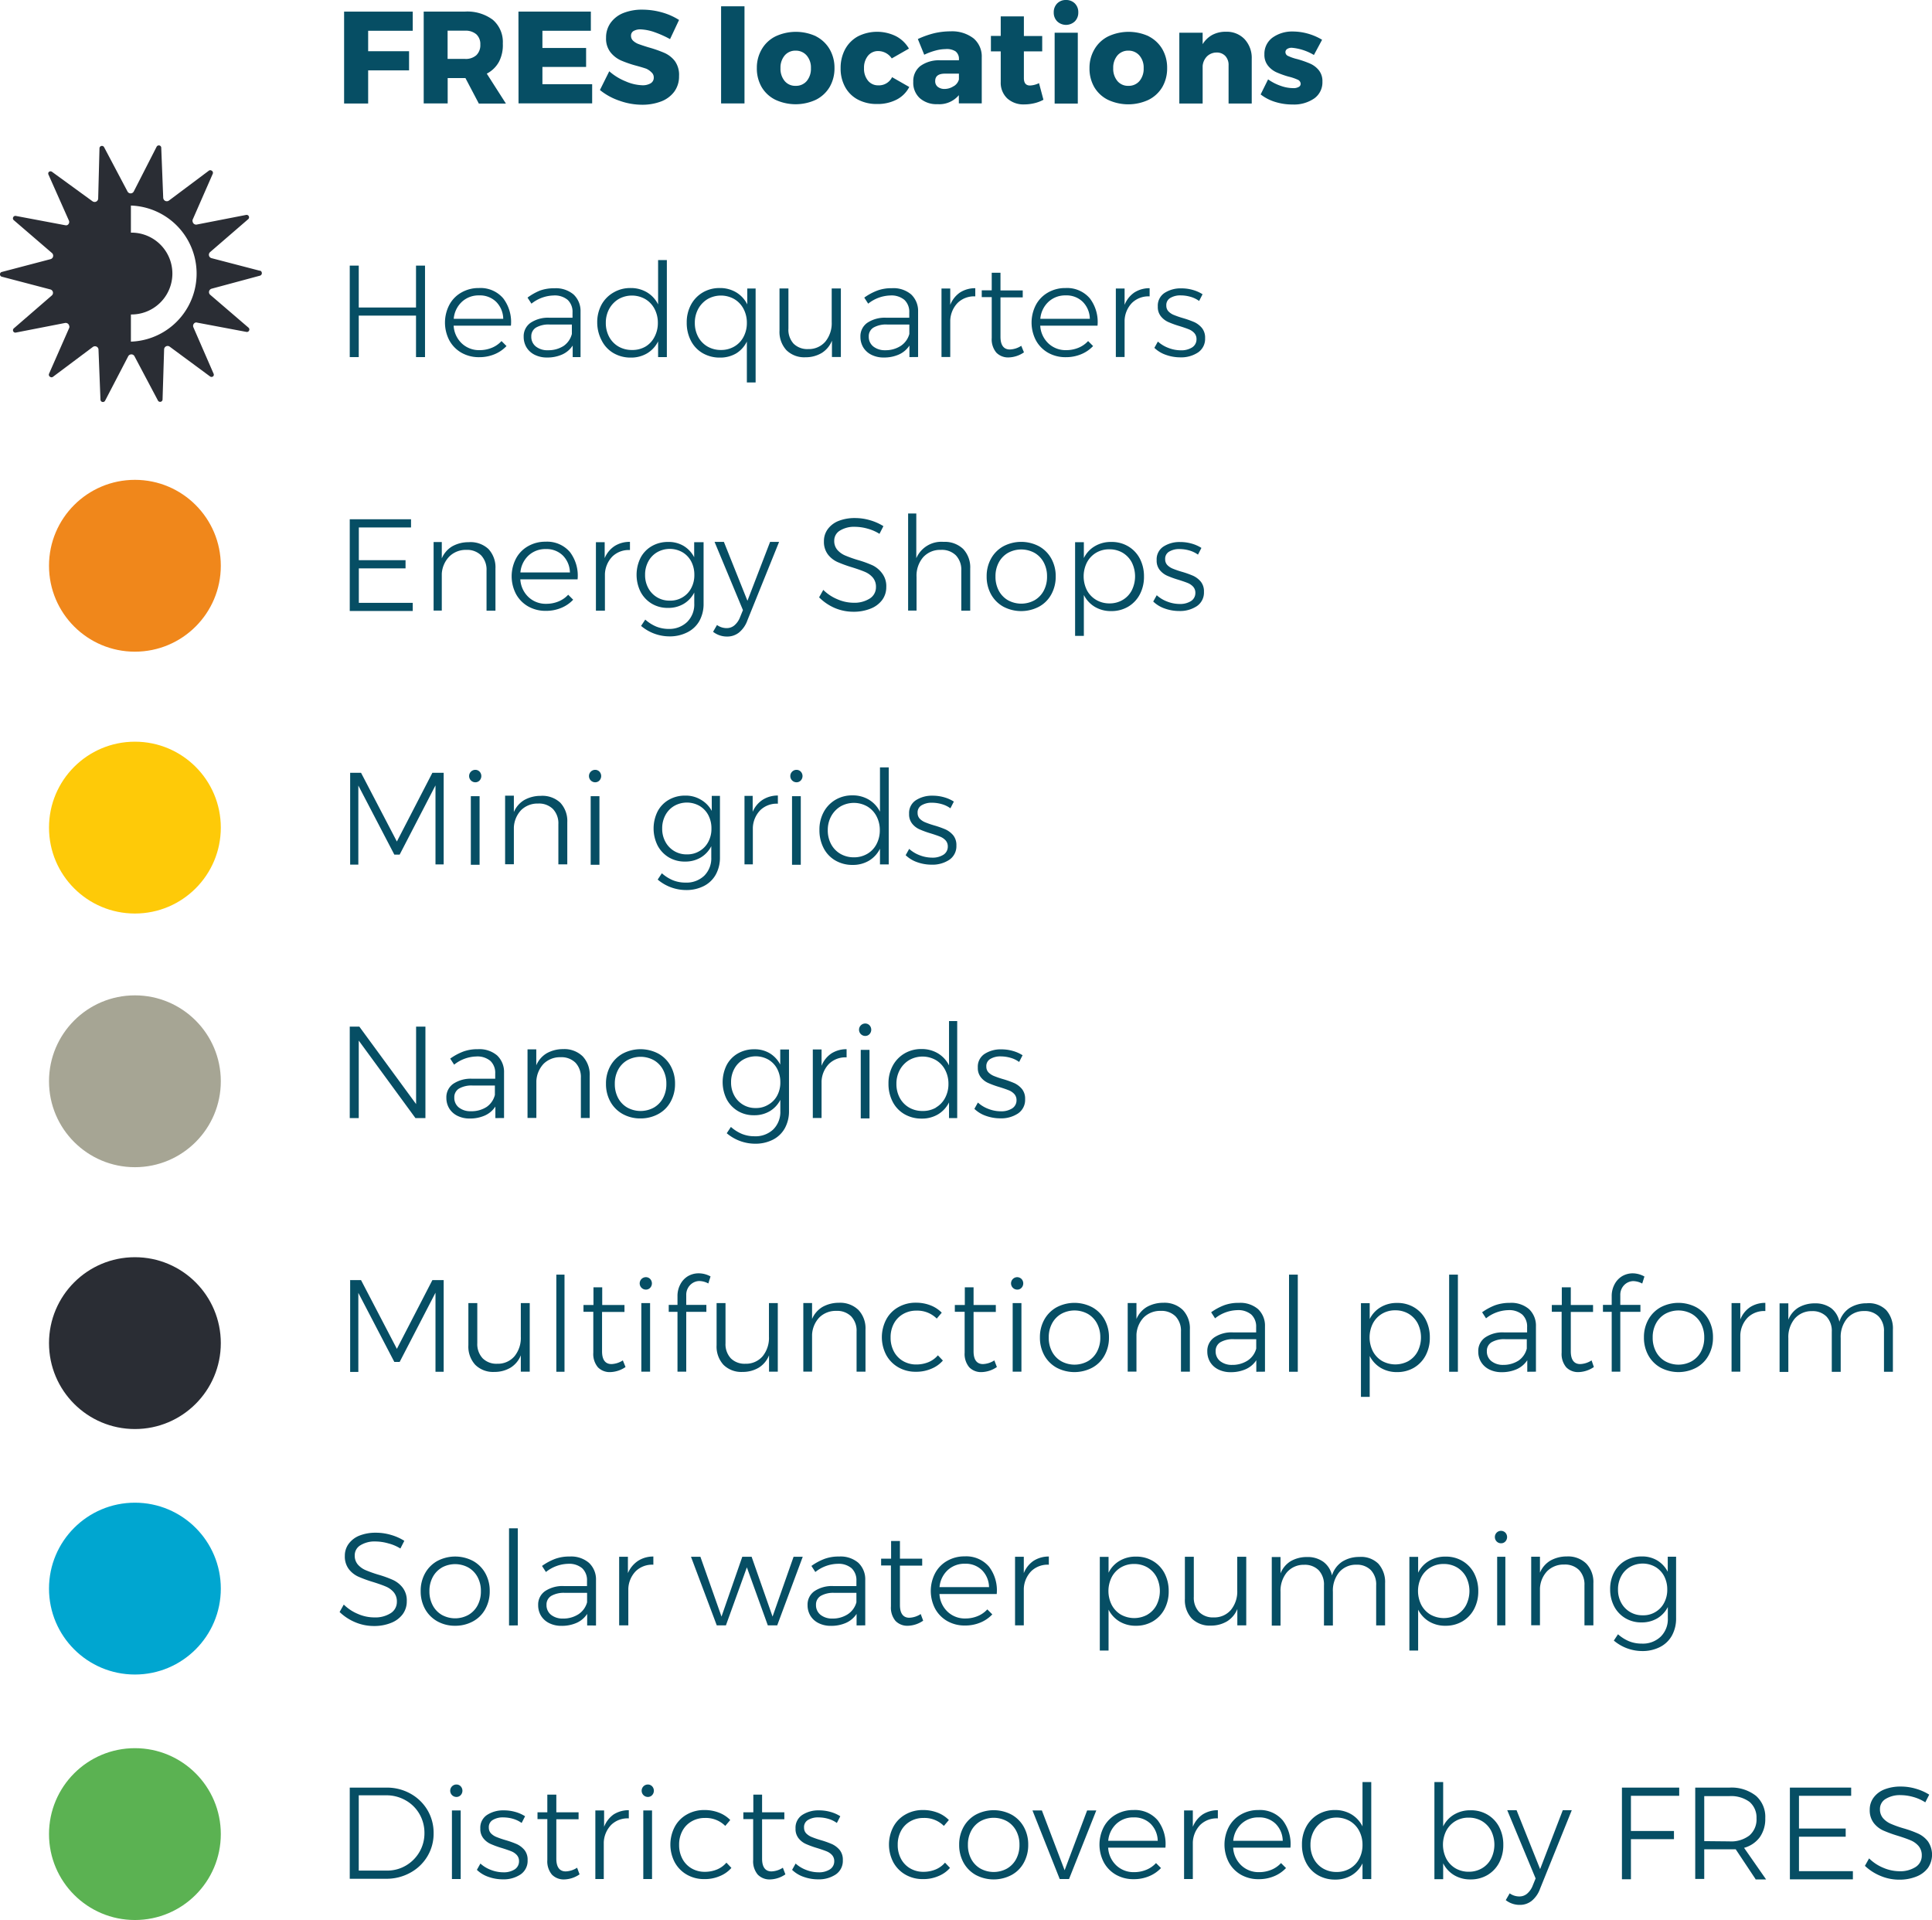 <?xml version="1.0" encoding="UTF-8" standalone="no"?>
<svg id="Laag_1" data-name="Laag 1" xmlns="http://www.w3.org/2000/svg" viewBox="0 0 236.15 234.64"><defs><style>.cls-1{fill:#2a2d34;}.cls-2{fill:#f0871b;}.cls-3{fill:#feca08;}.cls-4{fill:#a6a594;}.cls-5{fill:#00a6d0;}.cls-6{fill:#5bb252;}.cls-7{isolation:isolate;}.cls-8{fill:#064e64;}</style></defs><g id="Group_4825" data-name="Group 4825"><g id="Group_486" data-name="Group 486"><g id="Group_485" data-name="Group 485"><g id="Group_484" data-name="Group 484"><path id="Path_432" data-name="Path 432" class="cls-1" d="M31.77,33.09l-5.91-1.54a.43.43,0,0,1-.17-.75l4.63-4a.3.3,0,0,0-.26-.53l-6,1.17a.43.43,0,0,1-.51-.34.39.39,0,0,1,0-.26L26,21.25a.3.3,0,0,0-.14-.4.29.29,0,0,0-.32,0l-4.89,3.66a.44.44,0,0,1-.61-.09.5.5,0,0,1-.09-.24l-.24-6.11a.29.29,0,0,0-.3-.3.3.3,0,0,0-.27.17L16.35,23.4a.43.43,0,0,1-.34.23h0a.43.43,0,0,1-.42-.22L12.73,18a.3.3,0,0,0-.57.14L12,24.26a.43.43,0,0,1-.44.42.46.46,0,0,1-.25-.08L6.36,21a.3.3,0,0,0-.42.05.31.31,0,0,0,0,.32l2.48,5.58a.43.43,0,0,1-.22.57.54.54,0,0,1-.25,0l-6-1.13a.3.3,0,0,0-.36.22.29.29,0,0,0,.11.31l4.65,4a.44.44,0,0,1,.05.61.46.46,0,0,1-.22.14L.24,33.23a.3.3,0,0,0,0,.59l5.91,1.55a.43.43,0,0,1,.17.75l-4.62,4a.3.3,0,0,0-.05.42.29.29,0,0,0,.3.1l6-1.17a.44.44,0,0,1,.51.35.36.36,0,0,1,0,.25L6,45.66a.3.3,0,0,0,.14.4.29.29,0,0,0,.32,0l4.89-3.66a.44.44,0,0,1,.61.09.41.41,0,0,1,.08.24l.24,6.1a.3.3,0,0,0,.57.13l2.82-5.42a.43.43,0,0,1,.35-.23.42.42,0,0,1,.42.23l2.86,5.4a.3.3,0,0,0,.57-.14l.19-6.1a.43.43,0,0,1,.44-.42.4.4,0,0,1,.25.09L25.67,46a.3.3,0,0,0,.42-.05.31.31,0,0,0,0-.32L23.64,40a.43.43,0,0,1,.22-.57.37.37,0,0,1,.25,0l6,1.13a.3.3,0,0,0,.36-.22.3.3,0,0,0-.11-.31l-4.66-4a.43.43,0,0,1-.05-.61.44.44,0,0,1,.22-.14l5.9-1.59a.31.31,0,0,0,.23-.36.3.3,0,0,0-.23-.26M16,41.75V38.43a5,5,0,1,0,.14-10H16V25.12a8.32,8.32,0,0,1,0,16.63" transform="translate(0)"/></g></g></g><circle id="Ellipse_114" data-name="Ellipse 114" class="cls-2" cx="16.49" cy="69.14" r="10.5"/><circle id="Ellipse_116" data-name="Ellipse 116" class="cls-3" cx="16.49" cy="101.14" r="10.5"/><circle id="Ellipse_117" data-name="Ellipse 117" class="cls-4" cx="16.49" cy="132.14" r="10.5"/><circle id="Ellipse_118" data-name="Ellipse 118" class="cls-1" cx="16.49" cy="164.14" r="10.5"/><circle id="Ellipse_129" data-name="Ellipse 129" class="cls-5" cx="16.49" cy="194.14" r="10.5"/><circle id="Ellipse_130" data-name="Ellipse 130" class="cls-6" cx="16.49" cy="224.14" r="10.5"/><g class="cls-7"><path class="cls-8" d="M42.07,1.42h8.38l0,2.34H45v2.5h5V8.6H45v4.05H42.06V1.42Z" transform="translate(0)"/><path class="cls-8" d="M58.52,12.64l-1.63-3.1H54.72v3.1H51.79V1.42h5a5.2,5.2,0,0,1,3.45,1,3.58,3.58,0,0,1,1.22,2.9A4.42,4.42,0,0,1,61,7.53,3.55,3.55,0,0,1,59.5,9l2.34,3.66H58.52ZM54.71,7.2h2.13a1.94,1.94,0,0,0,1.38-.45,1.7,1.7,0,0,0,.49-1.3,1.61,1.61,0,0,0-.49-1.26,2,2,0,0,0-1.38-.44H54.71Z" transform="translate(0)"/><path class="cls-8" d="M63.37,1.42h8.85V3.76H66.3v2.1h5.34V8.18l-5.34,0v2.11h6.08v2.34h-9Z" transform="translate(0)"/><path class="cls-8" d="M80,3.93a5.83,5.83,0,0,0-1.7-.34,1.63,1.63,0,0,0-.86.2.64.64,0,0,0-.31.58.81.81,0,0,0,.27.62,2,2,0,0,0,.67.4c.27.1.66.23,1.18.39a15.59,15.59,0,0,1,1.93.67,3.31,3.31,0,0,1,1.3,1A2.88,2.88,0,0,1,83,9.3a3.12,3.12,0,0,1-.59,1.91A3.58,3.58,0,0,1,80.8,12.4a6.41,6.41,0,0,1-2.3.4,8.23,8.23,0,0,1-2.78-.49A7.6,7.6,0,0,1,73.33,11l1.14-2.29a6.94,6.94,0,0,0,2,1.23,5.52,5.52,0,0,0,2.06.48,1.89,1.89,0,0,0,1-.24.78.78,0,0,0,.38-.7.81.81,0,0,0-.28-.64A2.09,2.09,0,0,0,79,8.4c-.28-.1-.68-.22-1.19-.36a13.77,13.77,0,0,1-1.9-.65,3.44,3.44,0,0,1-1.29-1,2.71,2.71,0,0,1-.54-1.77,3.06,3.06,0,0,1,.55-1.82A3.52,3.52,0,0,1,76.17,1.6a6.14,6.14,0,0,1,2.36-.42,8.92,8.92,0,0,1,2.4.34A7.76,7.76,0,0,1,83,2.44l-1.1,2.34A12.72,12.72,0,0,0,80,3.93Z" transform="translate(0)"/><path class="cls-8" d="M88.14.77H91V12.64H88.14Z" transform="translate(0)"/><path class="cls-8" d="M99.74,4.44A4.08,4.08,0,0,1,101.4,6,4.51,4.51,0,0,1,102,8.3a4.53,4.53,0,0,1-.59,2.33,4.07,4.07,0,0,1-1.66,1.55,5.87,5.87,0,0,1-5,0,4,4,0,0,1-1.66-1.55,4.53,4.53,0,0,1-.58-2.33A4.45,4.45,0,0,1,93.12,6a4,4,0,0,1,1.66-1.55,5.87,5.87,0,0,1,5,0ZM95.91,6.78a2.3,2.3,0,0,0-.51,1.55,2.33,2.33,0,0,0,.51,1.57,1.67,1.67,0,0,0,1.34.59,1.71,1.71,0,0,0,1.36-.59,2.32,2.32,0,0,0,.51-1.57,2.24,2.24,0,0,0-.52-1.55,1.74,1.74,0,0,0-1.35-.59A1.7,1.7,0,0,0,95.91,6.78Z" transform="translate(0)"/><path class="cls-8" d="M107.34,6.24a1.57,1.57,0,0,0-1.25.58,2.3,2.3,0,0,0-.48,1.51,2.29,2.29,0,0,0,.48,1.52,1.57,1.57,0,0,0,1.25.58,1.79,1.79,0,0,0,1.7-1l2.1,1.2a3.58,3.58,0,0,1-1.54,1.54,5.06,5.06,0,0,1-2.4.54,4.9,4.9,0,0,1-2.34-.54,3.79,3.79,0,0,1-1.56-1.54,4.63,4.63,0,0,1-.55-2.3A4.79,4.79,0,0,1,103.31,6a3.92,3.92,0,0,1,1.58-1.57,5.21,5.21,0,0,1,4.64,0,3.93,3.93,0,0,1,1.57,1.51L109,7.14A2,2,0,0,0,107.34,6.24Z" transform="translate(0)"/><path class="cls-8" d="M119,4.69A2.89,2.89,0,0,1,120,7v5.63h-2.8v-1a3.11,3.11,0,0,1-2.61,1.1,3.07,3.07,0,0,1-2.17-.74,2.55,2.55,0,0,1-.79-2,2.33,2.33,0,0,1,.86-1.92,3.89,3.89,0,0,1,2.46-.7h2.26v-.1a1.15,1.15,0,0,0-.42-1A2,2,0,0,0,115.56,6a4.8,4.8,0,0,0-1.22.18,7.91,7.91,0,0,0-1.37.51l-.78-1.92a10.89,10.89,0,0,1,2-.71,8.85,8.85,0,0,1,2-.23A4.3,4.3,0,0,1,119,4.69Zm-2.4,5.83a1.39,1.39,0,0,0,.61-.81V9h-1.7q-1.2,0-1.2.9a.86.86,0,0,0,.31.71,1.32,1.32,0,0,0,.86.26A2,2,0,0,0,116.58,10.52Z" transform="translate(0)"/><path class="cls-8" d="M127.54,12.19a4.34,4.34,0,0,1-1.1.42,5.42,5.42,0,0,1-1.26.15,2.93,2.93,0,0,1-2.07-.74,2.63,2.63,0,0,1-.79-2V6.28h-1.2V4.39h1.2V2h2.83v2.4h2.24V6.28h-2.24V9.54c0,.61.25.91.75.91a2.77,2.77,0,0,0,1.1-.29Z" transform="translate(0)"/><path class="cls-8" d="M131.38.42a1.49,1.49,0,0,1,.42,1.1,1.5,1.5,0,0,1-.42,1.09,1.57,1.57,0,0,1-2.16,0,1.5,1.5,0,0,1-.42-1.09,1.51,1.51,0,0,1,.42-1.1A1.46,1.46,0,0,1,130.3,0,1.48,1.48,0,0,1,131.38.42ZM128.91,4h2.83v8.66h-2.83Z" transform="translate(0)"/><path class="cls-8" d="M140.41,4.44A4.08,4.08,0,0,1,142.07,6a4.51,4.51,0,0,1,.59,2.31,4.53,4.53,0,0,1-.59,2.33,4.07,4.07,0,0,1-1.66,1.55,5.87,5.87,0,0,1-5,0,4,4,0,0,1-1.66-1.55,4.53,4.53,0,0,1-.58-2.33A4.45,4.45,0,0,1,133.79,6a4,4,0,0,1,1.66-1.55,5.87,5.87,0,0,1,5,0Zm-3.83,2.34a2.3,2.3,0,0,0-.51,1.55,2.33,2.33,0,0,0,.51,1.57,1.67,1.67,0,0,0,1.34.59,1.71,1.71,0,0,0,1.36-.59,2.32,2.32,0,0,0,.51-1.57,2.24,2.24,0,0,0-.52-1.55,1.74,1.74,0,0,0-1.35-.59A1.71,1.71,0,0,0,136.58,6.78Z" transform="translate(0)"/><path class="cls-8" d="M152.11,4.77A3.36,3.36,0,0,1,153,7.19v5.46h-2.83V8a1.6,1.6,0,0,0-.4-1.16,1.41,1.41,0,0,0-1.07-.42,1.67,1.67,0,0,0-1.16.46A1.91,1.91,0,0,0,147,8.07v4.58h-2.85V4H147V5.4a3.17,3.17,0,0,1,1.19-1.14,3.46,3.46,0,0,1,1.67-.38A3,3,0,0,1,152.11,4.77Z" transform="translate(0)"/><path class="cls-8" d="M157.93,5.84a1,1,0,0,0-.59.14.46.46,0,0,0-.22.41.52.52,0,0,0,.35.46,5.64,5.64,0,0,0,1.12.38,12.68,12.68,0,0,1,1.54.54,2.84,2.84,0,0,1,1.06.8,2.1,2.1,0,0,1,.45,1.4,2.41,2.41,0,0,1-1,2.06,4.35,4.35,0,0,1-2.65.74,7,7,0,0,1-2.11-.31,5.52,5.52,0,0,1-1.79-.92L155,9.7a6.08,6.08,0,0,0,1.54.79,4.6,4.6,0,0,0,1.53.28,1.25,1.25,0,0,0,.66-.14.42.42,0,0,0,.25-.39.56.56,0,0,0-.36-.5,6,6,0,0,0-1.13-.38,11.28,11.28,0,0,1-1.5-.54,2.82,2.82,0,0,1-1-.79,2.09,2.09,0,0,1-.44-1.38,2.45,2.45,0,0,1,1-2.06A4.11,4.11,0,0,1,158,3.85a6.9,6.9,0,0,1,1.86.26,7,7,0,0,1,1.74.75l-1,1.86A6.31,6.31,0,0,0,157.93,5.84Z" transform="translate(0)"/></g><g class="cls-7"><path class="cls-8" d="M42.75,32.46h1.1v5.12h7V32.46h1.1V43.64h-1.1V38.57h-7v5.07h-1.1Z" transform="translate(0)"/><path class="cls-8" d="M61.51,36.46a4.77,4.77,0,0,1,.94,3.34h-7a3.22,3.22,0,0,0,1,2.17,3.06,3.06,0,0,0,2.18.82,3.88,3.88,0,0,0,1.49-.29,3.26,3.26,0,0,0,1.18-.82l.61.61a4.18,4.18,0,0,1-1.46,1,4.81,4.81,0,0,1-1.88.36,4.28,4.28,0,0,1-2.16-.54,3.88,3.88,0,0,1-1.48-1.5,4.69,4.69,0,0,1,0-4.37,3.75,3.75,0,0,1,1.48-1.5,4.22,4.22,0,0,1,2.13-.54A3.64,3.64,0,0,1,61.51,36.46Zm0,2.51a3,3,0,0,0-.87-2.09,2.83,2.83,0,0,0-2.07-.78,3,3,0,0,0-2.11.78,3.19,3.19,0,0,0-1,2.08h6Z" transform="translate(0)"/><path class="cls-8" d="M70,43.64l0-1.41a3,3,0,0,1-1.3,1.1,4.44,4.44,0,0,1-1.84.36,3.28,3.28,0,0,1-1.5-.33,2.43,2.43,0,0,1-1-.9,2.48,2.48,0,0,1-.35-1.3,2,2,0,0,1,.84-1.71,3.84,3.84,0,0,1,2.31-.62h2.82v-.64a2,2,0,0,0-.59-1.54,2.47,2.47,0,0,0-1.73-.54,4.52,4.52,0,0,0-2.7,1l-.48-.74A7,7,0,0,1,66,35.51a5,5,0,0,1,1.76-.28,3.34,3.34,0,0,1,2.35.76,2.77,2.77,0,0,1,.85,2.1l0,5.55ZM68.9,42.27a2.53,2.53,0,0,0,1-1.46V39.66h-2.7a3.08,3.08,0,0,0-1.68.37,1.23,1.23,0,0,0-.58,1.1,1.5,1.5,0,0,0,.55,1.21A2.26,2.26,0,0,0,67,42.8,3.4,3.4,0,0,0,68.9,42.27Z" transform="translate(0)"/><path class="cls-8" d="M81.51,31.77V43.64H80.44V41.72a3.51,3.51,0,0,1-1.34,1.46,3.82,3.82,0,0,1-2,.52A4.12,4.12,0,0,1,75,43.16a3.7,3.7,0,0,1-1.44-1.52A4.71,4.71,0,0,1,73,39.43a4.49,4.49,0,0,1,.52-2.19A3.85,3.85,0,0,1,75,35.74a4,4,0,0,1,2.09-.54,3.83,3.83,0,0,1,2,.53,3.56,3.56,0,0,1,1.35,1.47V31.78h1.07Zm-2.6,10.58A2.92,2.92,0,0,0,80,41.17a3.57,3.57,0,0,0,.41-1.71A3.61,3.61,0,0,0,80,37.74a3,3,0,0,0-1.13-1.19,3.3,3.3,0,0,0-3.26,0,3.18,3.18,0,0,0-1.14,1.19,3.51,3.51,0,0,0-.42,1.72,3.54,3.54,0,0,0,.41,1.71,3,3,0,0,0,1.14,1.18,3.23,3.23,0,0,0,1.64.42A3.17,3.17,0,0,0,78.91,42.35Z" transform="translate(0)"/><path class="cls-8" d="M92.36,35.25V46.74H91.29v-5A3.51,3.51,0,0,1,90,43.18a3.82,3.82,0,0,1-2,.52,4.12,4.12,0,0,1-2.11-.54,3.7,3.7,0,0,1-1.44-1.52,4.71,4.71,0,0,1-.51-2.21,4.49,4.49,0,0,1,.52-2.19,3.85,3.85,0,0,1,1.44-1.5,4,4,0,0,1,2.09-.54,3.83,3.83,0,0,1,2,.53,3.56,3.56,0,0,1,1.35,1.47V35.26h1.07Zm-2.61,7.1a2.92,2.92,0,0,0,1.13-1.18,3.57,3.57,0,0,0,.41-1.71,3.61,3.61,0,0,0-.41-1.72,3,3,0,0,0-1.13-1.19,3.3,3.3,0,0,0-3.26,0,3.18,3.18,0,0,0-1.14,1.19,3.51,3.51,0,0,0-.42,1.72,3.54,3.54,0,0,0,.41,1.71,3,3,0,0,0,1.14,1.18,3.23,3.23,0,0,0,1.64.42A3.17,3.17,0,0,0,89.75,42.35Z" transform="translate(0)"/><path class="cls-8" d="M102.78,35.25v8.38h-1.09v-2a3.14,3.14,0,0,1-1.24,1.5,3.8,3.8,0,0,1-2,.53,3.09,3.09,0,0,1-2.33-.87,3.3,3.3,0,0,1-.84-2.39V35.25h1.09v4.9A2.54,2.54,0,0,0,97,42a2.38,2.38,0,0,0,1.78.66,2.66,2.66,0,0,0,2.11-.92,3.55,3.55,0,0,0,.77-2.38V35.25Z" transform="translate(0)"/><path class="cls-8" d="M111.16,43.64l0-1.41a3,3,0,0,1-1.3,1.1,4.44,4.44,0,0,1-1.84.36,3.28,3.28,0,0,1-1.5-.33,2.43,2.43,0,0,1-1-.9,2.48,2.48,0,0,1-.35-1.3,2,2,0,0,1,.84-1.71,3.84,3.84,0,0,1,2.31-.62h2.82v-.64a2,2,0,0,0-.59-1.54,2.47,2.47,0,0,0-1.73-.54,4.52,4.52,0,0,0-2.7,1l-.48-.74a7,7,0,0,1,1.62-.87,5,5,0,0,1,1.76-.28,3.34,3.34,0,0,1,2.35.76,2.77,2.77,0,0,1,.85,2.1l0,5.55Zm-1.06-1.37a2.53,2.53,0,0,0,1.05-1.46V39.66h-2.7a3.08,3.08,0,0,0-1.68.37,1.23,1.23,0,0,0-.58,1.1,1.5,1.5,0,0,0,.55,1.21,2.26,2.26,0,0,0,1.46.46A3.4,3.4,0,0,0,110.1,42.27Z" transform="translate(0)"/><path class="cls-8" d="M117.35,35.74a3.41,3.41,0,0,1,1.86-.52v1a2.87,2.87,0,0,0-2.14.78,3.26,3.26,0,0,0-.92,2.15v4.48h-1.07V35.26h1.07v2A3.26,3.26,0,0,1,117.35,35.74Z" transform="translate(0)"/><path class="cls-8" d="M125.16,43.06a3.47,3.47,0,0,1-1.86.62,2,2,0,0,1-1.52-.59,2.52,2.52,0,0,1-.56-1.78v-5H120l0-.83h1.22V33.33h1.07v2.16l2.72,0v.85h-2.72v4.82c0,1,.38,1.55,1.15,1.55a2.73,2.73,0,0,0,1.39-.45Z" transform="translate(0)"/><path class="cls-8" d="M133.21,36.46a4.77,4.77,0,0,1,.94,3.34h-7a3.22,3.22,0,0,0,1,2.17,3.06,3.06,0,0,0,2.18.82,3.88,3.88,0,0,0,1.49-.29,3.26,3.26,0,0,0,1.18-.82l.61.61a4.18,4.18,0,0,1-1.46,1,4.81,4.81,0,0,1-1.88.36,4.28,4.28,0,0,1-2.16-.54,3.88,3.88,0,0,1-1.48-1.5,4.69,4.69,0,0,1,0-4.37,3.81,3.81,0,0,1,1.48-1.5,4.22,4.22,0,0,1,2.13-.54A3.66,3.66,0,0,1,133.21,36.46Zm0,2.51a3,3,0,0,0-.87-2.09,2.83,2.83,0,0,0-2.07-.78,3,3,0,0,0-2.11.78,3.19,3.19,0,0,0-1,2.08h6Z" transform="translate(0)"/><path class="cls-8" d="M138.66,35.74a3.41,3.41,0,0,1,1.86-.52v1a2.88,2.88,0,0,0-2.14.78,3.26,3.26,0,0,0-.92,2.15v4.48h-1.07V35.26h1.07v2A3.26,3.26,0,0,1,138.66,35.74Z" transform="translate(0)"/><path class="cls-8" d="M145.51,36.27a4.3,4.3,0,0,0-1.17-.17,2.37,2.37,0,0,0-1.29.31,1,1,0,0,0-.49.94,1,1,0,0,0,.26.7,1.86,1.86,0,0,0,.66.44,11,11,0,0,0,1.1.38,12.16,12.16,0,0,1,1.41.5,2.71,2.71,0,0,1,.93.72,1.88,1.88,0,0,1,.38,1.24,2,2,0,0,1-.86,1.74,3.72,3.72,0,0,1-2.16.6,5.21,5.21,0,0,1-1.76-.3,3.81,3.81,0,0,1-1.42-.86l.43-.77a4,4,0,0,0,1.29.78,4.22,4.22,0,0,0,1.51.29,2.47,2.47,0,0,0,1.38-.35,1.16,1.16,0,0,0,.54-1,1.09,1.09,0,0,0-.27-.76,1.82,1.82,0,0,0-.68-.46c-.27-.11-.65-.24-1.13-.39a11.45,11.45,0,0,1-1.38-.5,2.44,2.44,0,0,1-.9-.7,1.8,1.8,0,0,1-.37-1.19,1.86,1.86,0,0,1,.82-1.66,3.62,3.62,0,0,1,2.06-.56,5,5,0,0,1,1.39.19,4.37,4.37,0,0,1,1.2.53l-.42.82A3.33,3.33,0,0,0,145.51,36.27Z" transform="translate(0)"/></g><g class="cls-7"><path class="cls-8" d="M42.75,63.46h7.49v1H43.86v4h5.71v1H43.86v4.21h6.59v1h-7.7V63.46Z" transform="translate(0)"/><path class="cls-8" d="M59.7,67.09a3.27,3.27,0,0,1,.86,2.39v5.15H59.47v-4.9a2.55,2.55,0,0,0-.66-1.86A2.43,2.43,0,0,0,57,67.2a2.85,2.85,0,0,0-2.07.8A3.3,3.3,0,0,0,54,70.11v4.51H53V66.24H54v2a3.12,3.12,0,0,1,1.27-1.47,4.06,4.06,0,0,1,2-.51A3.21,3.21,0,0,1,59.7,67.09Z" transform="translate(0)"/><path class="cls-8" d="M69.66,67.46a4.77,4.77,0,0,1,.94,3.34h-7a3.22,3.22,0,0,0,1,2.17,3.06,3.06,0,0,0,2.18.82,3.88,3.88,0,0,0,1.49-.29,3.26,3.26,0,0,0,1.18-.82l.61.61a4.18,4.18,0,0,1-1.46,1,4.81,4.81,0,0,1-1.88.36,4.28,4.28,0,0,1-2.16-.54,3.88,3.88,0,0,1-1.48-1.5,4.69,4.69,0,0,1,0-4.37,3.75,3.75,0,0,1,1.48-1.5,4.22,4.22,0,0,1,2.13-.54A3.66,3.66,0,0,1,69.66,67.46Zm0,2.51a3,3,0,0,0-.87-2.09,2.83,2.83,0,0,0-2.07-.78,3,3,0,0,0-2.11.78,3.19,3.19,0,0,0-1,2.08h6Z" transform="translate(0)"/><path class="cls-8" d="M75.11,66.74A3.41,3.41,0,0,1,77,66.22v1a2.87,2.87,0,0,0-2.14.78,3.26,3.26,0,0,0-.92,2.15v4.48H72.84V66.26h1.07v1.95A3.26,3.26,0,0,1,75.11,66.74Z" transform="translate(0)"/><path class="cls-8" d="M86,66.25v7.5a4.3,4.3,0,0,1-.51,2.13A3.46,3.46,0,0,1,84,77.28a4.69,4.69,0,0,1-2.2.49,5.38,5.38,0,0,1-3.44-1.28l.51-.77a4.87,4.87,0,0,0,1.34.85,4.06,4.06,0,0,0,1.54.29A3.14,3.14,0,0,0,84,76a3,3,0,0,0,.86-2.25V72.41a3.41,3.41,0,0,1-1.28,1.38,3.66,3.66,0,0,1-1.92.5,3.76,3.76,0,0,1-2-.52,3.7,3.7,0,0,1-1.36-1.44,4.68,4.68,0,0,1,0-4.17,3.53,3.53,0,0,1,1.37-1.42,3.92,3.92,0,0,1,2-.51,3.56,3.56,0,0,1,1.9.49,3.48,3.48,0,0,1,1.28,1.38V66.26H86ZM83.42,73a2.77,2.77,0,0,0,1.07-1.13,3.34,3.34,0,0,0,.38-1.62,3.47,3.47,0,0,0-.38-1.63,2.84,2.84,0,0,0-1.07-1.13,3.13,3.13,0,0,0-3.1,0,2.87,2.87,0,0,0-1.08,1.13,3.36,3.36,0,0,0-.39,1.63,3.29,3.29,0,0,0,.39,1.62,2.9,2.9,0,0,0,2.63,1.53A2.83,2.83,0,0,0,83.42,73Z" transform="translate(0)"/><path class="cls-8" d="M90.34,77.29a2.28,2.28,0,0,1-1.45.5,2.74,2.74,0,0,1-1.73-.58l.48-.83a2,2,0,0,0,1.2.38,1.43,1.43,0,0,0,.93-.34,2.46,2.46,0,0,0,.69-1l.35-.86-3.47-8.34h1.14l2.88,7.2,2.77-7.2h1.1l-3.87,9.58A3.38,3.38,0,0,1,90.34,77.29Z" transform="translate(0)"/><path class="cls-8" d="M106.06,64.61a5.81,5.81,0,0,0-1.54-.23,3.29,3.29,0,0,0-1.85.46,1.41,1.41,0,0,0-.7,1.24,1.65,1.65,0,0,0,.38,1.12,2.67,2.67,0,0,0,.94.68,15.53,15.53,0,0,0,1.54.55,13.51,13.51,0,0,1,1.83.66,3.19,3.19,0,0,1,1.18,1,2.57,2.57,0,0,1,.49,1.65,2.61,2.61,0,0,1-.5,1.58,3.23,3.23,0,0,1-1.42,1.06,5.5,5.5,0,0,1-2.1.38,5.84,5.84,0,0,1-2.28-.46A6.15,6.15,0,0,1,100.12,73l.51-.91a5.39,5.39,0,0,0,1.74,1.15,5,5,0,0,0,1.95.42,3.49,3.49,0,0,0,2-.52,1.62,1.62,0,0,0,.75-1.4,1.73,1.73,0,0,0-.38-1.15,2.58,2.58,0,0,0-.94-.69c-.37-.16-.9-.35-1.57-.56a15.92,15.92,0,0,1-1.82-.66,3.08,3.08,0,0,1-1.17-.93,2.55,2.55,0,0,1-.48-1.61,2.44,2.44,0,0,1,.48-1.49,3,3,0,0,1,1.34-1,5.37,5.37,0,0,1,2-.34,6.44,6.44,0,0,1,1.83.27,6.32,6.32,0,0,1,1.62.72l-.48.94A5.34,5.34,0,0,0,106.06,64.61Z" transform="translate(0)"/><path class="cls-8" d="M117.73,67.09a3.27,3.27,0,0,1,.86,2.39v5.15H117.5v-4.9a2.55,2.55,0,0,0-.66-1.86A2.43,2.43,0,0,0,115,67.2a2.78,2.78,0,0,0-2.18.92,3.48,3.48,0,0,0-.79,2.39v4.11H111V62.75H112v5.47a3.33,3.33,0,0,1,3.33-2A3.25,3.25,0,0,1,117.73,67.09Z" transform="translate(0)"/><path class="cls-8" d="M127,66.76a3.86,3.86,0,0,1,1.5,1.5,4.38,4.38,0,0,1,.54,2.18,4.45,4.45,0,0,1-.54,2.2,3.73,3.73,0,0,1-1.5,1.5,4.67,4.67,0,0,1-4.36,0,3.86,3.86,0,0,1-1.5-1.5,4.45,4.45,0,0,1-.54-2.2,4.38,4.38,0,0,1,.54-2.18,3.86,3.86,0,0,1,1.5-1.5,4.67,4.67,0,0,1,4.36,0Zm-3.8.81a2.93,2.93,0,0,0-1.12,1.17,3.54,3.54,0,0,0-.4,1.71,3.59,3.59,0,0,0,.4,1.73,2.93,2.93,0,0,0,1.12,1.17,3.37,3.37,0,0,0,3.26,0,2.93,2.93,0,0,0,1.12-1.17,3.59,3.59,0,0,0,.4-1.73,3.54,3.54,0,0,0-.4-1.71,2.93,2.93,0,0,0-1.12-1.17,3.37,3.37,0,0,0-3.26,0Z" transform="translate(0)"/><path class="cls-8" d="M137.89,66.76a3.76,3.76,0,0,1,1.43,1.5,4.66,4.66,0,0,1,.51,2.2,4.58,4.58,0,0,1-.51,2.18,3.8,3.8,0,0,1-1.42,1.5,4,4,0,0,1-2.08.54,3.82,3.82,0,0,1-2-.52,3.54,3.54,0,0,1-1.34-1.45v5h-1.07V66.26h1.07V68.2a3.41,3.41,0,0,1,1.34-1.45,3.81,3.81,0,0,1,2-.52A3.93,3.93,0,0,1,137.89,66.76Zm-.67,6.56a2.9,2.9,0,0,0,1.12-1.18,3.83,3.83,0,0,0,0-3.41,3,3,0,0,0-1.12-1.18,3.16,3.16,0,0,0-1.62-.42,3.1,3.1,0,0,0-1.62.42,3,3,0,0,0-1.12,1.18,3.79,3.79,0,0,0,0,3.41A3,3,0,0,0,134,73.32a3.17,3.17,0,0,0,1.63.42A3.1,3.1,0,0,0,137.22,73.32Z" transform="translate(0)"/><path class="cls-8" d="M145.37,67.27a4.36,4.36,0,0,0-1.17-.17,2.37,2.37,0,0,0-1.29.31,1,1,0,0,0-.49.94,1,1,0,0,0,.26.7,2,2,0,0,0,.66.44,11,11,0,0,0,1.1.38,11.52,11.52,0,0,1,1.41.5,2.71,2.71,0,0,1,.93.72,1.88,1.88,0,0,1,.38,1.24,2,2,0,0,1-.86,1.74,3.72,3.72,0,0,1-2.16.6,5.25,5.25,0,0,1-1.76-.3,3.81,3.81,0,0,1-1.42-.86l.43-.77a4,4,0,0,0,1.29.78,4.22,4.22,0,0,0,1.51.29,2.47,2.47,0,0,0,1.38-.35,1.16,1.16,0,0,0,.54-1,1.09,1.09,0,0,0-.27-.76,1.82,1.82,0,0,0-.68-.46c-.27-.11-.65-.24-1.13-.39a11.45,11.45,0,0,1-1.38-.5,2.44,2.44,0,0,1-.9-.7,1.8,1.8,0,0,1-.37-1.19,1.86,1.86,0,0,1,.82-1.66,3.6,3.6,0,0,1,2.06-.56,5,5,0,0,1,1.39.19,4.37,4.37,0,0,1,1.2.53l-.42.82A3.43,3.43,0,0,0,145.37,67.27Z" transform="translate(0)"/></g><g class="cls-7"><path class="cls-8" d="M42.75,94.44h1.38l4.38,8.4,4.34-8.4h1.38v11.2h-1l0-9.66-4.38,8.46H48.2L43.8,96v9.66h-1V94.44Z" transform="translate(0)"/><path class="cls-8" d="M58.62,94.3a.79.79,0,0,1,0,1.08.7.7,0,0,1-.52.22.76.76,0,1,1,0-1.52A.72.72,0,0,1,58.62,94.3Zm-1.07,3h1.07v8.38H57.55Z" transform="translate(0)"/><path class="cls-8" d="M68.48,98.09a3.27,3.27,0,0,1,.86,2.39v5.15H68.25v-4.9a2.55,2.55,0,0,0-.66-1.86,2.43,2.43,0,0,0-1.82-.67,2.85,2.85,0,0,0-2.07.8,3.3,3.3,0,0,0-.89,2.11v4.51H61.74V97.24h1.07v2a3.12,3.12,0,0,1,1.27-1.47,4.06,4.06,0,0,1,2-.51A3.21,3.21,0,0,1,68.48,98.09Z" transform="translate(0)"/><path class="cls-8" d="M73.27,94.3a.79.79,0,0,1,0,1.08.7.7,0,0,1-.52.22.76.76,0,1,1,0-1.52A.72.72,0,0,1,73.27,94.3Zm-1.07,3h1.07v8.38H72.2Z" transform="translate(0)"/><path class="cls-8" d="M88,97.25v7.5a4.3,4.3,0,0,1-.51,2.13,3.46,3.46,0,0,1-1.46,1.4,4.69,4.69,0,0,1-2.2.49,5.38,5.38,0,0,1-3.44-1.28l.51-.77a4.87,4.87,0,0,0,1.34.85,4.06,4.06,0,0,0,1.54.29,3.14,3.14,0,0,0,2.3-.84,3,3,0,0,0,.86-2.25v-1.36a3.41,3.41,0,0,1-1.28,1.38,3.66,3.66,0,0,1-1.92.5,3.76,3.76,0,0,1-2-.52,3.7,3.7,0,0,1-1.36-1.44,4.68,4.68,0,0,1,0-4.17,3.53,3.53,0,0,1,1.37-1.42,3.92,3.92,0,0,1,2-.51,3.56,3.56,0,0,1,1.9.49A3.48,3.48,0,0,1,87,99.1V97.26H88ZM85.51,104a2.77,2.77,0,0,0,1.07-1.13,3.34,3.34,0,0,0,.38-1.62,3.47,3.47,0,0,0-.38-1.63,2.84,2.84,0,0,0-1.07-1.13,3.13,3.13,0,0,0-3.1,0,2.87,2.87,0,0,0-1.08,1.13,3.36,3.36,0,0,0-.39,1.63,3.29,3.29,0,0,0,.39,1.62A2.9,2.9,0,0,0,84,104.41,2.81,2.81,0,0,0,85.51,104Z" transform="translate(0)"/><path class="cls-8" d="M93.22,97.74a3.41,3.41,0,0,1,1.86-.52v1a2.87,2.87,0,0,0-2.14.78,3.26,3.26,0,0,0-.92,2.15v4.48H91V97.26H92v1.95A3.26,3.26,0,0,1,93.22,97.74Z" transform="translate(0)"/><path class="cls-8" d="M97.88,94.3a.79.79,0,0,1,0,1.08.7.7,0,0,1-.52.22.76.76,0,1,1,0-1.52A.72.72,0,0,1,97.88,94.3Zm-1.07,3h1.07v8.38H96.81Z" transform="translate(0)"/><path class="cls-8" d="M108.63,93.77v11.87h-1.07v-1.92a3.51,3.51,0,0,1-1.34,1.46,3.82,3.82,0,0,1-2,.52,4.12,4.12,0,0,1-2.11-.54,3.7,3.7,0,0,1-1.44-1.52,4.71,4.71,0,0,1-.51-2.21,4.49,4.49,0,0,1,.52-2.19,3.85,3.85,0,0,1,1.44-1.5,4,4,0,0,1,2.09-.54,3.83,3.83,0,0,1,2,.53,3.56,3.56,0,0,1,1.35,1.47V93.78h1.07ZM106,104.35a2.92,2.92,0,0,0,1.13-1.18,3.57,3.57,0,0,0,.41-1.71,3.61,3.61,0,0,0-.41-1.72A3,3,0,0,0,106,98.55a3.3,3.3,0,0,0-3.26,0,3.18,3.18,0,0,0-1.14,1.19,3.51,3.51,0,0,0-.42,1.72,3.54,3.54,0,0,0,.41,1.71,3,3,0,0,0,1.14,1.18,3.23,3.23,0,0,0,1.64.42A3.17,3.17,0,0,0,106,104.35Z" transform="translate(0)"/><path class="cls-8" d="M115.11,98.27a4.36,4.36,0,0,0-1.17-.17,2.37,2.37,0,0,0-1.29.31,1,1,0,0,0-.49.94,1,1,0,0,0,.26.7,2,2,0,0,0,.66.44,11,11,0,0,0,1.1.38,11.52,11.52,0,0,1,1.41.5,2.71,2.71,0,0,1,.93.72,1.88,1.88,0,0,1,.38,1.24,2,2,0,0,1-.86,1.74,3.72,3.72,0,0,1-2.16.6,5.25,5.25,0,0,1-1.76-.3,3.81,3.81,0,0,1-1.42-.86l.43-.77a4,4,0,0,0,1.29.78,4.22,4.22,0,0,0,1.51.29,2.47,2.47,0,0,0,1.38-.35,1.16,1.16,0,0,0,.54-1,1.09,1.09,0,0,0-.27-.76,1.82,1.82,0,0,0-.68-.46c-.27-.11-.65-.24-1.13-.39a11.45,11.45,0,0,1-1.38-.5,2.37,2.37,0,0,1-.9-.7,1.8,1.8,0,0,1-.37-1.19,1.86,1.86,0,0,1,.82-1.66,3.6,3.6,0,0,1,2.06-.56,5,5,0,0,1,1.39.19,4.37,4.37,0,0,1,1.2.53l-.42.82A3.33,3.33,0,0,0,115.11,98.27Z" transform="translate(0)"/></g><g class="cls-7"><path class="cls-8" d="M50.86,125.46H52v11.18H50.78l-6.93-9.47v9.47h-1.1V125.46h1.17l6.94,9.47Z" transform="translate(0)"/><path class="cls-8" d="M60.55,136.64l0-1.41a3,3,0,0,1-1.3,1.1,4.44,4.44,0,0,1-1.84.36,3.28,3.28,0,0,1-1.5-.33,2.43,2.43,0,0,1-1-.9,2.48,2.48,0,0,1-.35-1.3,2,2,0,0,1,.84-1.71,3.84,3.84,0,0,1,2.31-.62h2.82v-.64a2,2,0,0,0-.59-1.54,2.47,2.47,0,0,0-1.73-.54,4.52,4.52,0,0,0-2.7,1l-.48-.74a7,7,0,0,1,1.62-.87,5,5,0,0,1,1.76-.28,3.34,3.34,0,0,1,2.35.76,2.77,2.77,0,0,1,.85,2.1l0,5.55Zm-1.06-1.37a2.53,2.53,0,0,0,1-1.46v-1.15h-2.7a3.08,3.08,0,0,0-1.68.37,1.23,1.23,0,0,0-.58,1.1,1.5,1.5,0,0,0,.55,1.21,2.26,2.26,0,0,0,1.46.46A3.4,3.4,0,0,0,59.49,135.27Z" transform="translate(0)"/><path class="cls-8" d="M71.22,129.09a3.27,3.27,0,0,1,.86,2.39v5.15H71v-4.9a2.55,2.55,0,0,0-.66-1.86,2.43,2.43,0,0,0-1.82-.67,2.85,2.85,0,0,0-2.07.8,3.3,3.3,0,0,0-.89,2.11v4.51H64.48v-8.38h1.07v1.95a3.12,3.12,0,0,1,1.27-1.47,4.06,4.06,0,0,1,2-.51A3.21,3.21,0,0,1,71.22,129.09Z" transform="translate(0)"/><path class="cls-8" d="M80.47,128.76a3.86,3.86,0,0,1,1.5,1.5,4.38,4.38,0,0,1,.54,2.18,4.45,4.45,0,0,1-.54,2.2,3.73,3.73,0,0,1-1.5,1.5,4.49,4.49,0,0,1-2.18.54,4.38,4.38,0,0,1-2.18-.54,3.86,3.86,0,0,1-1.5-1.5,4.45,4.45,0,0,1-.54-2.2,4.38,4.38,0,0,1,.54-2.18,3.86,3.86,0,0,1,1.5-1.5,4.67,4.67,0,0,1,4.36,0Zm-3.8.81a2.93,2.93,0,0,0-1.12,1.17,3.54,3.54,0,0,0-.4,1.71,3.59,3.59,0,0,0,.4,1.73,2.93,2.93,0,0,0,1.12,1.17,3.37,3.37,0,0,0,3.26,0,2.93,2.93,0,0,0,1.12-1.17,3.59,3.59,0,0,0,.4-1.73,3.54,3.54,0,0,0-.4-1.71,2.93,2.93,0,0,0-1.12-1.17,3.37,3.37,0,0,0-3.26,0Z" transform="translate(0)"/><path class="cls-8" d="M96.44,128.25v7.5a4.3,4.3,0,0,1-.51,2.13,3.46,3.46,0,0,1-1.46,1.4,4.69,4.69,0,0,1-2.2.49,5.38,5.38,0,0,1-3.44-1.28l.51-.77a4.87,4.87,0,0,0,1.34.85,4.06,4.06,0,0,0,1.54.29,3.14,3.14,0,0,0,2.3-.84,3,3,0,0,0,.86-2.25v-1.36a3.41,3.41,0,0,1-1.28,1.38,3.66,3.66,0,0,1-1.92.5,3.76,3.76,0,0,1-2-.52,3.7,3.7,0,0,1-1.36-1.44,4.68,4.68,0,0,1,0-4.17,3.53,3.53,0,0,1,1.37-1.42,3.92,3.92,0,0,1,2-.51,3.56,3.56,0,0,1,1.9.49,3.48,3.48,0,0,1,1.28,1.38v-1.84h1.06ZM93.91,135A2.77,2.77,0,0,0,95,133.88a3.34,3.34,0,0,0,.38-1.62,3.47,3.47,0,0,0-.38-1.63,2.84,2.84,0,0,0-1.07-1.13,3.13,3.13,0,0,0-3.1,0,2.87,2.87,0,0,0-1.08,1.13,3.36,3.36,0,0,0-.39,1.63,3.29,3.29,0,0,0,.39,1.62,2.9,2.9,0,0,0,2.63,1.53A2.81,2.81,0,0,0,93.91,135Z" transform="translate(0)"/><path class="cls-8" d="M101.62,128.74a3.41,3.41,0,0,1,1.86-.52v1a2.87,2.87,0,0,0-2.14.78,3.26,3.26,0,0,0-.92,2.15v4.48H99.35v-8.38h1.07v2A3.26,3.26,0,0,1,101.62,128.74Z" transform="translate(0)"/><path class="cls-8" d="M106.28,125.3a.79.79,0,0,1,0,1.08.7.7,0,0,1-.52.22.76.76,0,1,1,0-1.52A.72.72,0,0,1,106.28,125.3Zm-1.07,3h1.07v8.38h-1.07Z" transform="translate(0)"/><path class="cls-8" d="M117,124.77v11.87H116v-1.92a3.51,3.51,0,0,1-1.34,1.46,3.82,3.82,0,0,1-2,.52,4.12,4.12,0,0,1-2.11-.54,3.7,3.7,0,0,1-1.44-1.52,4.71,4.71,0,0,1-.51-2.21,4.49,4.49,0,0,1,.52-2.19,3.85,3.85,0,0,1,1.44-1.5,4,4,0,0,1,2.09-.54,3.83,3.83,0,0,1,2,.53A3.56,3.56,0,0,1,116,130.2v-5.42H117Zm-2.61,10.58a2.92,2.92,0,0,0,1.13-1.18,3.57,3.57,0,0,0,.41-1.71,3.61,3.61,0,0,0-.41-1.72,3,3,0,0,0-1.13-1.19,3.3,3.3,0,0,0-3.26,0,3.18,3.18,0,0,0-1.14,1.19,3.51,3.51,0,0,0-.42,1.72,3.54,3.54,0,0,0,.41,1.71,3,3,0,0,0,1.14,1.18,3.23,3.23,0,0,0,1.64.42A3.17,3.17,0,0,0,114.42,135.35Z" transform="translate(0)"/><path class="cls-8" d="M123.51,129.27a4.36,4.36,0,0,0-1.17-.17,2.37,2.37,0,0,0-1.29.31,1,1,0,0,0-.49.94,1,1,0,0,0,.26.7,2,2,0,0,0,.66.44,11,11,0,0,0,1.1.38,11.52,11.52,0,0,1,1.41.5,2.71,2.71,0,0,1,.93.72,1.88,1.88,0,0,1,.38,1.24,2,2,0,0,1-.86,1.74,3.72,3.72,0,0,1-2.16.6,5.25,5.25,0,0,1-1.76-.3,3.81,3.81,0,0,1-1.42-.86l.43-.77a4,4,0,0,0,1.29.78,4.22,4.22,0,0,0,1.51.29,2.47,2.47,0,0,0,1.38-.35,1.16,1.16,0,0,0,.54-1,1.09,1.09,0,0,0-.27-.76,1.82,1.82,0,0,0-.68-.46c-.27-.11-.65-.24-1.13-.39a11.45,11.45,0,0,1-1.38-.5,2.37,2.37,0,0,1-.9-.7,1.8,1.8,0,0,1-.37-1.19,1.86,1.86,0,0,1,.82-1.66,3.6,3.6,0,0,1,2.06-.56,5,5,0,0,1,1.39.19,4.37,4.37,0,0,1,1.2.53l-.42.82A3.23,3.23,0,0,0,123.51,129.27Z" transform="translate(0)"/></g><g class="cls-7"><path class="cls-8" d="M42.75,156.44h1.38l4.38,8.4,4.34-8.4h1.38v11.2h-1l0-9.66-4.38,8.46H48.2L43.8,158v9.66h-1v-11.2Z" transform="translate(0)"/><path class="cls-8" d="M64.75,159.25v8.38H63.66v-2a3.14,3.14,0,0,1-1.24,1.5,3.8,3.8,0,0,1-2,.53,3.09,3.09,0,0,1-2.33-.87,3.3,3.3,0,0,1-.84-2.39v-5.15h1.09v4.9A2.54,2.54,0,0,0,59,166a2.38,2.38,0,0,0,1.78.66,2.66,2.66,0,0,0,2.11-.92,3.55,3.55,0,0,0,.77-2.38v-4.11Z" transform="translate(0)"/><path class="cls-8" d="M68,155.77H69v11.87H68Z" transform="translate(0)"/><path class="cls-8" d="M76.46,167.06a3.45,3.45,0,0,1-1.86.62,2,2,0,0,1-1.52-.59,2.52,2.52,0,0,1-.56-1.78v-5h-1.2l0-.83h1.22v-2.16h1.07v2.16l2.72,0v.85H73.59v4.82c0,1,.38,1.55,1.15,1.55a2.73,2.73,0,0,0,1.39-.45Z" transform="translate(0)"/><path class="cls-8" d="M79.47,156.3a.79.79,0,0,1,0,1.08.7.7,0,0,1-.52.22.76.76,0,1,1,0-1.52A.72.72,0,0,1,79.47,156.3Zm-1.08,2.95h1.07v8.38H78.39Z" transform="translate(0)"/><path class="cls-8" d="M84.34,157.06a1.7,1.7,0,0,0-.46,1.23v1.18h2.46v.85H83.88v7.31H82.81v-7.31H81.74v-.85h1.07v-1.06a3,3,0,0,1,.35-1.46,2.51,2.51,0,0,1,.94-1,2.58,2.58,0,0,1,1.28-.34,3,3,0,0,1,1.47.38l-.27.86a2.41,2.41,0,0,0-1.12-.3A1.6,1.6,0,0,0,84.34,157.06Z" transform="translate(0)"/><path class="cls-8" d="M95.07,159.25v8.38H94v-2a3.14,3.14,0,0,1-1.24,1.5,3.8,3.8,0,0,1-2,.53,3.09,3.09,0,0,1-2.33-.87,3.3,3.3,0,0,1-.84-2.39v-5.15h1.09v4.9a2.54,2.54,0,0,0,.65,1.85,2.38,2.38,0,0,0,1.78.66,2.66,2.66,0,0,0,2.11-.92,3.55,3.55,0,0,0,.77-2.38v-4.11Z" transform="translate(0)"/><path class="cls-8" d="M104.93,160.09a3.27,3.27,0,0,1,.86,2.39v5.15H104.7v-4.9a2.55,2.55,0,0,0-.66-1.86,2.43,2.43,0,0,0-1.82-.67,2.85,2.85,0,0,0-2.07.8,3.3,3.3,0,0,0-.89,2.11v4.51H98.19v-8.38h1.07v1.95a3.12,3.12,0,0,1,1.27-1.47,4.06,4.06,0,0,1,2-.51A3.21,3.21,0,0,1,104.93,160.09Z" transform="translate(0)"/><path class="cls-8" d="M112,160.17a3.16,3.16,0,0,0-1.62.42,2.91,2.91,0,0,0-1.12,1.16,3.5,3.5,0,0,0-.4,1.7,3.54,3.54,0,0,0,.4,1.71,2.93,2.93,0,0,0,1.12,1.17,3.16,3.16,0,0,0,1.62.42,3.89,3.89,0,0,0,1.5-.29,3.06,3.06,0,0,0,1.14-.83l.61.64a3.71,3.71,0,0,1-1.41,1,4.62,4.62,0,0,1-1.89.37,4.2,4.2,0,0,1-2.14-.54,3.88,3.88,0,0,1-1.48-1.5,4.67,4.67,0,0,1,0-4.36,3.75,3.75,0,0,1,1.48-1.5,4.23,4.23,0,0,1,2.14-.54,4.82,4.82,0,0,1,1.78.32,3.84,3.84,0,0,1,1.38.9l-.61.72A3.37,3.37,0,0,0,112,160.17Z" transform="translate(0)"/><path class="cls-8" d="M121.85,167.06a3.45,3.45,0,0,1-1.86.62,2,2,0,0,1-1.52-.59,2.52,2.52,0,0,1-.56-1.78v-5h-1.2l0-.83h1.22v-2.16H119v2.16l2.72,0v.85H119v4.82c0,1,.38,1.55,1.15,1.55a2.73,2.73,0,0,0,1.39-.45Z" transform="translate(0)"/><path class="cls-8" d="M124.86,156.3a.79.79,0,0,1,0,1.08.69.69,0,0,1-.52.22.76.76,0,1,1,0-1.52A.77.77,0,0,1,124.86,156.3Zm-1.08,2.95h1.07v8.38h-1.07Z" transform="translate(0)"/><path class="cls-8" d="M133.51,159.76a3.86,3.86,0,0,1,1.5,1.5,4.38,4.38,0,0,1,.54,2.18,4.45,4.45,0,0,1-.54,2.2,3.73,3.73,0,0,1-1.5,1.5,4.67,4.67,0,0,1-4.36,0,3.86,3.86,0,0,1-1.5-1.5,4.45,4.45,0,0,1-.54-2.2,4.38,4.38,0,0,1,.54-2.18,3.86,3.86,0,0,1,1.5-1.5,4.67,4.67,0,0,1,4.36,0Zm-3.8.81a2.93,2.93,0,0,0-1.12,1.17,3.54,3.54,0,0,0-.4,1.71,3.59,3.59,0,0,0,.4,1.73,2.93,2.93,0,0,0,1.12,1.17,3.37,3.37,0,0,0,3.26,0,2.93,2.93,0,0,0,1.12-1.17,3.59,3.59,0,0,0,.4-1.73,3.54,3.54,0,0,0-.4-1.71,2.93,2.93,0,0,0-1.12-1.17,3.37,3.37,0,0,0-3.26,0Z" transform="translate(0)"/><path class="cls-8" d="M144.58,160.09a3.27,3.27,0,0,1,.86,2.39v5.15h-1.09v-4.9a2.55,2.55,0,0,0-.66-1.86,2.43,2.43,0,0,0-1.82-.67,2.85,2.85,0,0,0-2.07.8,3.3,3.3,0,0,0-.89,2.11v4.51h-1.07v-8.38h1.07v1.95a3.12,3.12,0,0,1,1.27-1.47,4.06,4.06,0,0,1,2-.51A3.21,3.21,0,0,1,144.58,160.09Z" transform="translate(0)"/><path class="cls-8" d="M153.56,167.64l0-1.41a3,3,0,0,1-1.3,1.1,4.44,4.44,0,0,1-1.84.36,3.28,3.28,0,0,1-1.5-.33,2.43,2.43,0,0,1-1-.9,2.48,2.48,0,0,1-.35-1.3,2,2,0,0,1,.84-1.71,3.77,3.77,0,0,1,2.31-.62h2.82v-.64a2,2,0,0,0-.59-1.54,2.47,2.47,0,0,0-1.73-.54,4.52,4.52,0,0,0-2.7,1l-.48-.74a7,7,0,0,1,1.62-.87,5,5,0,0,1,1.76-.28,3.34,3.34,0,0,1,2.35.76,2.77,2.77,0,0,1,.85,2.1l0,5.55Zm-1.06-1.37a2.53,2.53,0,0,0,1.05-1.46v-1.15h-2.7a3.08,3.08,0,0,0-1.68.37,1.23,1.23,0,0,0-.58,1.1,1.5,1.5,0,0,0,.55,1.21,2.26,2.26,0,0,0,1.46.46A3.4,3.4,0,0,0,152.5,166.27Z" transform="translate(0)"/><path class="cls-8" d="M157.56,155.77h1.07v11.87h-1.07Z" transform="translate(0)"/><path class="cls-8" d="M172.83,159.76a3.76,3.76,0,0,1,1.43,1.5,4.66,4.66,0,0,1,.51,2.2,4.58,4.58,0,0,1-.51,2.18,3.8,3.8,0,0,1-1.42,1.5,4,4,0,0,1-2.08.54,3.82,3.82,0,0,1-2-.52,3.54,3.54,0,0,1-1.34-1.45v5h-1.07V159.26h1.07v1.94a3.41,3.41,0,0,1,1.34-1.45,3.81,3.81,0,0,1,2-.52A3.93,3.93,0,0,1,172.83,159.76Zm-.66,6.56a2.9,2.9,0,0,0,1.12-1.18,3.83,3.83,0,0,0,0-3.41,3,3,0,0,0-1.12-1.18,3.16,3.16,0,0,0-1.62-.42,3.1,3.1,0,0,0-1.62.42,3,3,0,0,0-1.12,1.18,3.79,3.79,0,0,0,0,3.41,3,3,0,0,0,1.12,1.18,3.35,3.35,0,0,0,3.25,0Z" transform="translate(0)"/><path class="cls-8" d="M177.13,155.77h1.07v11.87h-1.07Z" transform="translate(0)"/><path class="cls-8" d="M186.68,167.64l0-1.41a3,3,0,0,1-1.3,1.1,4.44,4.44,0,0,1-1.84.36,3.28,3.28,0,0,1-1.5-.33,2.43,2.43,0,0,1-1-.9,2.39,2.39,0,0,1-.35-1.3,2,2,0,0,1,.84-1.71,3.77,3.77,0,0,1,2.31-.62h2.82v-.64a2,2,0,0,0-.59-1.54,2.47,2.47,0,0,0-1.73-.54,4.52,4.52,0,0,0-2.7,1l-.48-.74a7,7,0,0,1,1.62-.87,5.33,5.33,0,0,1,1.76-.28,3.34,3.34,0,0,1,2.35.76,2.77,2.77,0,0,1,.85,2.1l0,5.55Zm-1.06-1.37a2.53,2.53,0,0,0,1-1.46v-1.15H184a3.08,3.08,0,0,0-1.68.37,1.23,1.23,0,0,0-.58,1.1,1.5,1.5,0,0,0,.55,1.21,2.26,2.26,0,0,0,1.46.46A3.4,3.4,0,0,0,185.62,166.27Z" transform="translate(0)"/><path class="cls-8" d="M194.82,167.06a3.47,3.47,0,0,1-1.86.62,2,2,0,0,1-1.52-.59,2.52,2.52,0,0,1-.56-1.78v-5h-1.2l0-.83h1.22v-2.16H192v2.16l2.72,0v.85H192v4.82c0,1,.38,1.55,1.15,1.55a2.73,2.73,0,0,0,1.39-.45Z" transform="translate(0)"/><path class="cls-8" d="M198.51,157.06a1.7,1.7,0,0,0-.46,1.23v1.18h2.46v.85h-2.46v7.31H197v-7.31h-1.07v-.85H197v-1.06a3,3,0,0,1,.35-1.46,2.51,2.51,0,0,1,.94-1,2.58,2.58,0,0,1,1.28-.34A3,3,0,0,1,201,156l-.27.86a2.41,2.41,0,0,0-1.12-.3A1.62,1.62,0,0,0,198.51,157.06Z" transform="translate(0)"/><path class="cls-8" d="M207.34,159.76a3.86,3.86,0,0,1,1.5,1.5,4.38,4.38,0,0,1,.54,2.18,4.45,4.45,0,0,1-.54,2.2,3.73,3.73,0,0,1-1.5,1.5,4.67,4.67,0,0,1-4.36,0,3.86,3.86,0,0,1-1.5-1.5,4.43,4.43,0,0,1-.54-2.2,4.38,4.38,0,0,1,.54-2.18,3.86,3.86,0,0,1,1.5-1.5,4.67,4.67,0,0,1,4.36,0Zm-3.81.81a2.93,2.93,0,0,0-1.12,1.17,3.54,3.54,0,0,0-.4,1.71,3.59,3.59,0,0,0,.4,1.73,2.93,2.93,0,0,0,1.12,1.17,3.37,3.37,0,0,0,3.26,0,2.93,2.93,0,0,0,1.12-1.17,3.59,3.59,0,0,0,.4-1.73,3.54,3.54,0,0,0-.4-1.71,2.93,2.93,0,0,0-1.12-1.17,3.37,3.37,0,0,0-3.26,0Z" transform="translate(0)"/><path class="cls-8" d="M213.92,159.74a3.41,3.41,0,0,1,1.86-.52v1a2.88,2.88,0,0,0-2.14.78,3.26,3.26,0,0,0-.92,2.15v4.48h-1.07v-8.38h1.07v2A3.26,3.26,0,0,1,213.92,159.74Z" transform="translate(0)"/><path class="cls-8" d="M230.54,160.09a3.35,3.35,0,0,1,.83,2.4v5.15h-1.09v-4.9a2.55,2.55,0,0,0-.65-1.86,2.38,2.38,0,0,0-1.78-.66,2.67,2.67,0,0,0-2.1.93,3.53,3.53,0,0,0-.76,2.37v4.13H223.9v-4.9a2.55,2.55,0,0,0-.65-1.86,2.38,2.38,0,0,0-1.78-.66,2.7,2.7,0,0,0-2.11.93,3.54,3.54,0,0,0-.77,2.37v4.13h-1.07v-8.38h1.07v2a3.07,3.07,0,0,1,1.24-1.49,3.94,3.94,0,0,1,2-.51,3.26,3.26,0,0,1,2,.59,2.79,2.79,0,0,1,1,1.66,3.14,3.14,0,0,1,1.24-1.68,3.87,3.87,0,0,1,2.1-.58A3,3,0,0,1,230.54,160.09Z" transform="translate(0)"/></g><g class="cls-7"><path class="cls-8" d="M47.45,188.61a5.81,5.81,0,0,0-1.54-.23,3.29,3.29,0,0,0-1.85.46,1.41,1.41,0,0,0-.7,1.24,1.65,1.65,0,0,0,.38,1.12,2.67,2.67,0,0,0,.94.68,15.53,15.53,0,0,0,1.54.55,13.51,13.51,0,0,1,1.83.66,3.19,3.19,0,0,1,1.18.95,2.57,2.57,0,0,1,.49,1.65,2.61,2.61,0,0,1-.5,1.58,3.23,3.23,0,0,1-1.42,1.06,5.5,5.5,0,0,1-2.1.38,5.84,5.84,0,0,1-2.28-.46A6.15,6.15,0,0,1,41.51,197l.51-.91a5.39,5.39,0,0,0,1.74,1.15,5,5,0,0,0,2,.42,3.49,3.49,0,0,0,2-.52,1.62,1.62,0,0,0,.75-1.4,1.73,1.73,0,0,0-.38-1.15,2.58,2.58,0,0,0-.94-.69c-.37-.16-.9-.35-1.57-.56a15.92,15.92,0,0,1-1.82-.66,3.08,3.08,0,0,1-1.17-.93,2.55,2.55,0,0,1-.48-1.61,2.44,2.44,0,0,1,.48-1.49,3,3,0,0,1,1.34-1,5.37,5.37,0,0,1,2-.34,6.44,6.44,0,0,1,1.83.27,6.32,6.32,0,0,1,1.62.72l-.48.94A5.2,5.2,0,0,0,47.45,188.61Z" transform="translate(0)"/><path class="cls-8" d="M57.82,190.76a3.86,3.86,0,0,1,1.5,1.5,4.38,4.38,0,0,1,.54,2.18,4.45,4.45,0,0,1-.54,2.2,3.73,3.73,0,0,1-1.5,1.5,4.49,4.49,0,0,1-2.18.54,4.38,4.38,0,0,1-2.18-.54,3.86,3.86,0,0,1-1.5-1.5,4.45,4.45,0,0,1-.54-2.2,4.38,4.38,0,0,1,.54-2.18,3.86,3.86,0,0,1,1.5-1.5,4.67,4.67,0,0,1,4.36,0Zm-3.81.81a2.93,2.93,0,0,0-1.12,1.17,3.54,3.54,0,0,0-.4,1.71,3.59,3.59,0,0,0,.4,1.73A2.93,2.93,0,0,0,54,197.35a3.37,3.37,0,0,0,3.26,0,2.93,2.93,0,0,0,1.12-1.17,3.59,3.59,0,0,0,.4-1.73,3.54,3.54,0,0,0-.4-1.71,2.93,2.93,0,0,0-1.12-1.17,3.37,3.37,0,0,0-3.26,0Z" transform="translate(0)"/><path class="cls-8" d="M62.22,186.77h1.07v11.87H62.22Z" transform="translate(0)"/><path class="cls-8" d="M71.77,198.64l0-1.41a3,3,0,0,1-1.3,1.1,4.44,4.44,0,0,1-1.84.36,3.28,3.28,0,0,1-1.5-.33,2.43,2.43,0,0,1-1-.9,2.48,2.48,0,0,1-.35-1.3,2,2,0,0,1,.84-1.71,3.84,3.84,0,0,1,2.31-.62h2.82v-.64a2,2,0,0,0-.59-1.54,2.47,2.47,0,0,0-1.73-.54,4.52,4.52,0,0,0-2.7,1l-.48-.74a7,7,0,0,1,1.62-.87,5,5,0,0,1,1.76-.28A3.34,3.34,0,0,1,72,191a2.77,2.77,0,0,1,.85,2.1l0,5.55Zm-1.06-1.37a2.53,2.53,0,0,0,1.05-1.46v-1.15h-2.7a3.08,3.08,0,0,0-1.68.37,1.23,1.23,0,0,0-.58,1.1,1.5,1.5,0,0,0,.55,1.21,2.26,2.26,0,0,0,1.46.46A3.4,3.4,0,0,0,70.71,197.27Z" transform="translate(0)"/><path class="cls-8" d="M78,190.74a3.41,3.41,0,0,1,1.86-.52v1a2.87,2.87,0,0,0-2.14.78,3.26,3.26,0,0,0-.92,2.15v4.48H75.68v-8.38h1.07v2A3.4,3.4,0,0,1,78,190.74Z" transform="translate(0)"/><path class="cls-8" d="M84.46,190.25h1.15l2.58,7.31,2.54-7.31h1.14l2.56,7.31L97,190.25h1.12L95,198.63H93.85l-2.56-7.09-2.56,7.09H87.61Z" transform="translate(0)"/><path class="cls-8" d="M104.7,198.64l0-1.41a3,3,0,0,1-1.3,1.1,4.44,4.44,0,0,1-1.84.36,3.28,3.28,0,0,1-1.5-.33,2.43,2.43,0,0,1-1-.9,2.48,2.48,0,0,1-.35-1.3,2,2,0,0,1,.84-1.71,3.84,3.84,0,0,1,2.31-.62h2.82v-.64a2,2,0,0,0-.59-1.54,2.47,2.47,0,0,0-1.73-.54,4.52,4.52,0,0,0-2.7,1l-.48-.74a7,7,0,0,1,1.62-.87,5,5,0,0,1,1.76-.28,3.34,3.34,0,0,1,2.35.76,2.77,2.77,0,0,1,.85,2.1l0,5.55Zm-1.07-1.37a2.53,2.53,0,0,0,1.05-1.46v-1.15H102a3.08,3.08,0,0,0-1.68.37,1.23,1.23,0,0,0-.58,1.1,1.5,1.5,0,0,0,.55,1.21,2.26,2.26,0,0,0,1.46.46A3.37,3.37,0,0,0,103.63,197.27Z" transform="translate(0)"/><path class="cls-8" d="M112.84,198.06a3.45,3.45,0,0,1-1.86.62,2,2,0,0,1-1.52-.59,2.52,2.52,0,0,1-.56-1.78v-5h-1.2l0-.83h1.22v-2.16H110v2.16l2.72,0v.85H110v4.82c0,1,.38,1.55,1.15,1.55a2.73,2.73,0,0,0,1.39-.45Z" transform="translate(0)"/><path class="cls-8" d="M120.89,191.46a4.77,4.77,0,0,1,.94,3.34h-7a3.22,3.22,0,0,0,1,2.17,3.06,3.06,0,0,0,2.18.82,3.88,3.88,0,0,0,1.49-.29,3.26,3.26,0,0,0,1.18-.82l.61.61a4.18,4.18,0,0,1-1.46,1,4.81,4.81,0,0,1-1.88.36,4.28,4.28,0,0,1-2.16-.54,3.88,3.88,0,0,1-1.48-1.5,4.69,4.69,0,0,1,0-4.37,3.75,3.75,0,0,1,1.48-1.5,4.22,4.22,0,0,1,2.13-.54A3.66,3.66,0,0,1,120.89,191.46Zm0,2.51a3,3,0,0,0-.87-2.09,2.83,2.83,0,0,0-2.07-.78,3,3,0,0,0-2.11.78,3.19,3.19,0,0,0-1,2.08h6Z" transform="translate(0)"/><path class="cls-8" d="M126.34,190.74a3.41,3.41,0,0,1,1.86-.52v1a2.87,2.87,0,0,0-2.14.78,3.26,3.26,0,0,0-.92,2.15v4.48h-1.07v-8.38h1.07v2A3.26,3.26,0,0,1,126.34,190.74Z" transform="translate(0)"/><path class="cls-8" d="M140.91,190.76a3.76,3.76,0,0,1,1.43,1.5,4.66,4.66,0,0,1,.51,2.2,4.58,4.58,0,0,1-.51,2.18,3.8,3.8,0,0,1-1.42,1.5,4,4,0,0,1-2.08.54,3.82,3.82,0,0,1-2-.52,3.54,3.54,0,0,1-1.34-1.45v5h-1.07V190.26h1.07v1.94a3.41,3.41,0,0,1,1.34-1.45,3.81,3.81,0,0,1,2-.52A3.93,3.93,0,0,1,140.91,190.76Zm-.66,6.56a2.9,2.9,0,0,0,1.12-1.18,3.83,3.83,0,0,0,0-3.41,3,3,0,0,0-1.12-1.18,3.16,3.16,0,0,0-1.62-.42,3.1,3.1,0,0,0-1.62.42,3,3,0,0,0-1.12,1.18,3.79,3.79,0,0,0,0,3.41,3,3,0,0,0,1.12,1.18,3.35,3.35,0,0,0,3.25,0Z" transform="translate(0)"/><path class="cls-8" d="M152.33,190.25v8.38h-1.09v-2a3.14,3.14,0,0,1-1.24,1.5,3.8,3.8,0,0,1-2,.53,3.09,3.09,0,0,1-2.33-.87,3.3,3.3,0,0,1-.84-2.39v-5.15h1.09v4.9a2.54,2.54,0,0,0,.65,1.85,2.38,2.38,0,0,0,1.78.66,2.66,2.66,0,0,0,2.11-.92,3.55,3.55,0,0,0,.77-2.38v-4.11Z" transform="translate(0)"/><path class="cls-8" d="M168.47,191.09a3.35,3.35,0,0,1,.83,2.4v5.15h-1.09v-4.9a2.55,2.55,0,0,0-.65-1.86,2.38,2.38,0,0,0-1.78-.66,2.67,2.67,0,0,0-2.1.93,3.53,3.53,0,0,0-.76,2.37v4.13h-1.09v-4.9a2.55,2.55,0,0,0-.65-1.86,2.38,2.38,0,0,0-1.78-.66,2.7,2.7,0,0,0-2.11.93,3.54,3.54,0,0,0-.77,2.37v4.13h-1.07v-8.38h1.07v2a3.07,3.07,0,0,1,1.24-1.49,3.94,3.94,0,0,1,2-.51,3.26,3.26,0,0,1,2,.59,2.79,2.79,0,0,1,1.05,1.66,3.14,3.14,0,0,1,1.24-1.68,3.87,3.87,0,0,1,2.1-.58A3,3,0,0,1,168.47,191.09Z" transform="translate(0)"/><path class="cls-8" d="M178.75,190.76a3.76,3.76,0,0,1,1.43,1.5,4.66,4.66,0,0,1,.51,2.2,4.58,4.58,0,0,1-.51,2.18,3.8,3.8,0,0,1-1.42,1.5,4,4,0,0,1-2.08.54,3.82,3.82,0,0,1-2-.52,3.54,3.54,0,0,1-1.34-1.45v5h-1.07V190.26h1.07v1.94a3.41,3.41,0,0,1,1.34-1.45,3.81,3.81,0,0,1,2-.52A3.93,3.93,0,0,1,178.75,190.76Zm-.66,6.56a2.9,2.9,0,0,0,1.12-1.18,3.83,3.83,0,0,0,0-3.41,3,3,0,0,0-1.12-1.18,3.16,3.16,0,0,0-1.62-.42,3.1,3.1,0,0,0-1.62.42,3,3,0,0,0-1.12,1.18,3.79,3.79,0,0,0,0,3.41,3,3,0,0,0,1.12,1.18,3.35,3.35,0,0,0,3.25,0Z" transform="translate(0)"/><path class="cls-8" d="M184,187.3a.79.79,0,0,1,0,1.08.69.69,0,0,1-.52.22.73.73,0,0,1-.54-.22.77.77,0,0,1-.22-.54.75.75,0,0,1,.76-.76A.76.76,0,0,1,184,187.3ZM183,190.25H184v8.38H183Z" transform="translate(0)"/><path class="cls-8" d="M193.9,191.09a3.27,3.27,0,0,1,.86,2.39v5.15h-1.09v-4.9a2.55,2.55,0,0,0-.66-1.86,2.43,2.43,0,0,0-1.82-.67,2.85,2.85,0,0,0-2.07.8,3.3,3.3,0,0,0-.89,2.11v4.51h-1.07v-8.38h1.07v1.95a3.12,3.12,0,0,1,1.27-1.47,4.06,4.06,0,0,1,2-.51A3.19,3.19,0,0,1,193.9,191.09Z" transform="translate(0)"/><path class="cls-8" d="M204.87,190.25v7.5a4.3,4.3,0,0,1-.51,2.13,3.46,3.46,0,0,1-1.46,1.4,4.69,4.69,0,0,1-2.2.49,5.38,5.38,0,0,1-3.44-1.28l.51-.77a4.87,4.87,0,0,0,1.34.85,4.06,4.06,0,0,0,1.54.29A3.14,3.14,0,0,0,203,200a3,3,0,0,0,.86-2.25v-1.36a3.41,3.41,0,0,1-1.28,1.38,3.69,3.69,0,0,1-1.92.5,3.76,3.76,0,0,1-2-.52,3.63,3.63,0,0,1-1.36-1.44,4.45,4.45,0,0,1-.49-2.09,4.29,4.29,0,0,1,.49-2.08,3.53,3.53,0,0,1,1.37-1.42,3.92,3.92,0,0,1,2-.51,3.56,3.56,0,0,1,1.9.49,3.48,3.48,0,0,1,1.28,1.38v-1.84h1.06ZM202.34,197a2.77,2.77,0,0,0,1.07-1.13,3.34,3.34,0,0,0,.38-1.62,3.47,3.47,0,0,0-.38-1.63,2.84,2.84,0,0,0-1.07-1.13,3.13,3.13,0,0,0-3.1,0,2.87,2.87,0,0,0-1.08,1.13,3.36,3.36,0,0,0-.39,1.63,3.29,3.29,0,0,0,.39,1.62,2.9,2.9,0,0,0,2.63,1.53A2.78,2.78,0,0,0,202.34,197Z" transform="translate(0)"/></g><g class="cls-7"><path class="cls-8" d="M50.16,219.19a5.53,5.53,0,0,1,2.08,2,5.44,5.44,0,0,1,.76,2.84,5.38,5.38,0,0,1-.76,2.83,5.48,5.48,0,0,1-2.09,2,6,6,0,0,1-2.94.74H42.75V218.46h4.5A5.88,5.88,0,0,1,50.16,219.19ZM49.59,228a4.58,4.58,0,0,0,1.67-1.66,4.51,4.51,0,0,0,.62-2.33,4.57,4.57,0,0,0-.62-2.34,4.42,4.42,0,0,0-1.69-1.66,4.69,4.69,0,0,0-2.34-.61H43.85v9.2h3.42A4.49,4.49,0,0,0,49.59,228Z" transform="translate(0)"/><path class="cls-8" d="M56.31,218.3a.79.79,0,0,1,0,1.08.7.7,0,0,1-.52.22.76.76,0,1,1,0-1.52A.7.7,0,0,1,56.31,218.3Zm-1.07,2.95h1.07v8.38H55.24Z" transform="translate(0)"/><path class="cls-8" d="M62.7,222.27a4.36,4.36,0,0,0-1.17-.17,2.37,2.37,0,0,0-1.29.31,1,1,0,0,0-.49.94,1,1,0,0,0,.26.7,2,2,0,0,0,.66.44,11,11,0,0,0,1.1.38,11.52,11.52,0,0,1,1.41.5,2.71,2.71,0,0,1,.93.72,1.88,1.88,0,0,1,.38,1.24,2,2,0,0,1-.86,1.74,3.72,3.72,0,0,1-2.16.6,5.25,5.25,0,0,1-1.76-.3,3.81,3.81,0,0,1-1.42-.86l.43-.77a4,4,0,0,0,1.29.78,4.22,4.22,0,0,0,1.51.29,2.47,2.47,0,0,0,1.38-.35,1.16,1.16,0,0,0,.54-1,1.09,1.09,0,0,0-.27-.76,1.82,1.82,0,0,0-.68-.46c-.27-.11-.65-.24-1.13-.39a11.45,11.45,0,0,1-1.38-.5,2.37,2.37,0,0,1-.9-.7,1.8,1.8,0,0,1-.37-1.19,1.86,1.86,0,0,1,.82-1.66,3.6,3.6,0,0,1,2.06-.56,5,5,0,0,1,1.39.19,4.37,4.37,0,0,1,1.2.53l-.42.82A3.43,3.43,0,0,0,62.7,222.27Z" transform="translate(0)"/><path class="cls-8" d="M70.84,229.06a3.45,3.45,0,0,1-1.86.62,2,2,0,0,1-1.52-.59,2.52,2.52,0,0,1-.56-1.78v-5H65.7l0-.83H66.9v-2.16H68v2.16l2.72,0v.85H68v4.82c0,1,.38,1.55,1.15,1.55a2.73,2.73,0,0,0,1.39-.45Z" transform="translate(0)"/><path class="cls-8" d="M75,221.74a3.41,3.41,0,0,1,1.86-.52v1a2.87,2.87,0,0,0-2.14.78,3.26,3.26,0,0,0-.92,2.15v4.48H72.77v-8.38h1.07v2A3.33,3.33,0,0,1,75,221.74Z" transform="translate(0)"/><path class="cls-8" d="M79.71,218.3a.79.79,0,0,1,0,1.08.7.7,0,0,1-.52.22.76.76,0,1,1,0-1.52A.72.72,0,0,1,79.71,218.3Zm-1.08,2.95H79.7v8.38H78.63Z" transform="translate(0)"/><path class="cls-8" d="M86.15,222.17a3.16,3.16,0,0,0-1.62.42,2.91,2.91,0,0,0-1.12,1.16,3.5,3.5,0,0,0-.4,1.7,3.54,3.54,0,0,0,.4,1.71,2.93,2.93,0,0,0,1.12,1.17,3.16,3.16,0,0,0,1.62.42,3.89,3.89,0,0,0,1.5-.29,3.06,3.06,0,0,0,1.14-.83l.61.64a3.71,3.71,0,0,1-1.41,1,4.62,4.62,0,0,1-1.89.37,4.2,4.2,0,0,1-2.14-.54,3.88,3.88,0,0,1-1.48-1.5,4.67,4.67,0,0,1,0-4.36,3.75,3.75,0,0,1,1.48-1.5,4.23,4.23,0,0,1,2.14-.54,4.82,4.82,0,0,1,1.78.32,3.84,3.84,0,0,1,1.38.9l-.61.72A3.35,3.35,0,0,0,86.15,222.17Z" transform="translate(0)"/><path class="cls-8" d="M96,229.06a3.45,3.45,0,0,1-1.86.62,2,2,0,0,1-1.52-.59,2.52,2.52,0,0,1-.56-1.78v-5h-1.2l0-.83h1.22v-2.16h1.07v2.16l2.72,0v.85H93.15v4.82c0,1,.38,1.55,1.15,1.55a2.73,2.73,0,0,0,1.39-.45Z" transform="translate(0)"/><path class="cls-8" d="M101.23,222.27a4.36,4.36,0,0,0-1.17-.17,2.37,2.37,0,0,0-1.29.31,1,1,0,0,0-.49.94,1,1,0,0,0,.26.7,2,2,0,0,0,.66.44,11,11,0,0,0,1.1.38,11.52,11.52,0,0,1,1.41.5,2.71,2.71,0,0,1,.93.72,1.88,1.88,0,0,1,.38,1.24,2,2,0,0,1-.86,1.74,3.72,3.72,0,0,1-2.16.6,5.25,5.25,0,0,1-1.76-.3,3.81,3.81,0,0,1-1.42-.86l.43-.77a4,4,0,0,0,1.29.78,4.22,4.22,0,0,0,1.51.29,2.47,2.47,0,0,0,1.38-.35,1.16,1.16,0,0,0,.54-1,1.09,1.09,0,0,0-.27-.76,1.82,1.82,0,0,0-.68-.46c-.27-.11-.65-.24-1.13-.39a11.45,11.45,0,0,1-1.38-.5,2.37,2.37,0,0,1-.9-.7,1.8,1.8,0,0,1-.37-1.19,1.86,1.86,0,0,1,.82-1.66,3.6,3.6,0,0,1,2.06-.56,5,5,0,0,1,1.39.19,4.37,4.37,0,0,1,1.2.53l-.42.82A3.43,3.43,0,0,0,101.23,222.27Z" transform="translate(0)"/><path class="cls-8" d="M112.87,222.17a3.16,3.16,0,0,0-1.62.42,2.91,2.91,0,0,0-1.12,1.16,3.5,3.5,0,0,0-.4,1.7,3.54,3.54,0,0,0,.4,1.71,2.93,2.93,0,0,0,1.12,1.17,3.16,3.16,0,0,0,1.62.42,3.89,3.89,0,0,0,1.5-.29,3.06,3.06,0,0,0,1.14-.83l.61.64a3.71,3.71,0,0,1-1.41,1,4.62,4.62,0,0,1-1.89.37,4.2,4.2,0,0,1-2.14-.54,3.88,3.88,0,0,1-1.48-1.5,4.67,4.67,0,0,1,0-4.36,3.75,3.75,0,0,1,1.48-1.5,4.23,4.23,0,0,1,2.14-.54,4.82,4.82,0,0,1,1.78.32,3.84,3.84,0,0,1,1.38.9l-.61.72A3.35,3.35,0,0,0,112.87,222.17Z" transform="translate(0)"/><path class="cls-8" d="M123.64,221.76a3.86,3.86,0,0,1,1.5,1.5,4.38,4.38,0,0,1,.54,2.18,4.45,4.45,0,0,1-.54,2.2,3.73,3.73,0,0,1-1.5,1.5,4.67,4.67,0,0,1-4.36,0,3.86,3.86,0,0,1-1.5-1.5,4.45,4.45,0,0,1-.54-2.2,4.38,4.38,0,0,1,.54-2.18,3.86,3.86,0,0,1,1.5-1.5,4.67,4.67,0,0,1,4.36,0Zm-3.81.81a2.93,2.93,0,0,0-1.12,1.17,3.54,3.54,0,0,0-.4,1.71,3.59,3.59,0,0,0,.4,1.73,2.93,2.93,0,0,0,1.12,1.17,3.37,3.37,0,0,0,3.26,0,2.93,2.93,0,0,0,1.12-1.17,3.59,3.59,0,0,0,.4-1.73,3.54,3.54,0,0,0-.4-1.71,2.93,2.93,0,0,0-1.12-1.17,3.37,3.37,0,0,0-3.26,0Z" transform="translate(0)"/><path class="cls-8" d="M126.2,221.25h1.15l2.78,7.31,2.75-7.31H134l-3.33,8.38h-1.14Z" transform="translate(0)"/><path class="cls-8" d="M141.51,222.46a4.77,4.77,0,0,1,.94,3.34h-7a3.22,3.22,0,0,0,1,2.17,3.06,3.06,0,0,0,2.18.82,3.88,3.88,0,0,0,1.49-.29,3.26,3.26,0,0,0,1.18-.82l.61.61a4.18,4.18,0,0,1-1.46,1,4.81,4.81,0,0,1-1.88.36,4.28,4.28,0,0,1-2.16-.54,3.88,3.88,0,0,1-1.48-1.5,4.69,4.69,0,0,1,0-4.37,3.81,3.81,0,0,1,1.48-1.5,4.22,4.22,0,0,1,2.13-.54A3.64,3.64,0,0,1,141.51,222.46Zm0,2.51a3,3,0,0,0-.87-2.09,2.83,2.83,0,0,0-2.07-.78,3,3,0,0,0-2.11.78,3.19,3.19,0,0,0-1,2.08h6Z" transform="translate(0)"/><path class="cls-8" d="M147,221.74a3.41,3.41,0,0,1,1.86-.52v1a2.88,2.88,0,0,0-2.14.78,3.26,3.26,0,0,0-.92,2.15v4.48h-1.07v-8.38h1.07v2A3.33,3.33,0,0,1,147,221.74Z" transform="translate(0)"/><path class="cls-8" d="M156.79,222.46a4.77,4.77,0,0,1,.94,3.34h-7a3.22,3.22,0,0,0,1,2.17,3.06,3.06,0,0,0,2.18.82,3.88,3.88,0,0,0,1.49-.29,3.26,3.26,0,0,0,1.18-.82l.61.61a4.18,4.18,0,0,1-1.46,1,4.81,4.81,0,0,1-1.88.36,4.28,4.28,0,0,1-2.16-.54,3.88,3.88,0,0,1-1.48-1.5,4.69,4.69,0,0,1,0-4.37,3.81,3.81,0,0,1,1.48-1.5,4.22,4.22,0,0,1,2.13-.54A3.64,3.64,0,0,1,156.79,222.46Zm0,2.51a3,3,0,0,0-.87-2.09,2.83,2.83,0,0,0-2.07-.78,3,3,0,0,0-2.11.78,3.19,3.19,0,0,0-1,2.08h6Z" transform="translate(0)"/><path class="cls-8" d="M167.61,217.77v11.87h-1.07v-1.92a3.51,3.51,0,0,1-1.34,1.46,3.82,3.82,0,0,1-2,.52,4.12,4.12,0,0,1-2.11-.54,3.7,3.7,0,0,1-1.44-1.52,4.71,4.71,0,0,1-.51-2.21,4.49,4.49,0,0,1,.52-2.19,3.85,3.85,0,0,1,1.44-1.5,4,4,0,0,1,2.09-.54,3.83,3.83,0,0,1,2,.53,3.56,3.56,0,0,1,1.35,1.47v-5.42h1.07ZM165,228.35a2.92,2.92,0,0,0,1.13-1.18,3.54,3.54,0,0,0,.41-1.71,3.61,3.61,0,0,0-.41-1.72,3,3,0,0,0-1.13-1.19,3.3,3.3,0,0,0-3.26,0,3.18,3.18,0,0,0-1.14,1.19,3.51,3.51,0,0,0-.42,1.72,3.54,3.54,0,0,0,.41,1.71,3,3,0,0,0,1.14,1.18,3.23,3.23,0,0,0,1.64.42A3.17,3.17,0,0,0,165,228.35Z" transform="translate(0)"/><path class="cls-8" d="M181.81,221.76a3.76,3.76,0,0,1,1.43,1.5,4.66,4.66,0,0,1,.51,2.2,4.58,4.58,0,0,1-.51,2.18,3.8,3.8,0,0,1-1.42,1.5,4,4,0,0,1-2.08.54,3.82,3.82,0,0,1-2-.52,3.54,3.54,0,0,1-1.34-1.45v1.94h-1.07V217.78h1.07v5.42a3.41,3.41,0,0,1,1.34-1.45,3.81,3.81,0,0,1,2-.52A3.93,3.93,0,0,1,181.81,221.76Zm-.67,6.56a2.9,2.9,0,0,0,1.12-1.18,3.83,3.83,0,0,0,0-3.41,3,3,0,0,0-1.12-1.18,3.16,3.16,0,0,0-1.62-.42,3.1,3.1,0,0,0-1.62.42,3,3,0,0,0-1.12,1.18,3.79,3.79,0,0,0,0,3.41,3,3,0,0,0,1.12,1.18,3.17,3.17,0,0,0,1.63.42A3.13,3.13,0,0,0,181.14,228.32Z" transform="translate(0)"/><path class="cls-8" d="M187.23,232.29a2.28,2.28,0,0,1-1.45.5,2.74,2.74,0,0,1-1.73-.58l.48-.83a2,2,0,0,0,1.2.38,1.43,1.43,0,0,0,.93-.34,2.46,2.46,0,0,0,.69-1l.35-.86-3.47-8.34h1.14l2.88,7.2,2.77-7.2h1.1l-3.87,9.58A3.38,3.38,0,0,1,187.23,232.29Z" transform="translate(0)"/><path class="cls-8" d="M198.25,218.46h7v1h-5.9v4.3h5.26v1h-5.26v4.9h-1.1V218.46Z" transform="translate(0)"/><path class="cls-8" d="M214.58,229.64,212.16,226l-.78,0h-3.07v3.62h-1.1V218.46h4.18a4.84,4.84,0,0,1,3.24,1,3.41,3.41,0,0,1,1.14,2.74,3.84,3.84,0,0,1-.67,2.32,3.54,3.54,0,0,1-1.92,1.3l2.69,3.86h-1.29Zm-3.2-4.61a3.67,3.67,0,0,0,2.46-.73,2.59,2.59,0,0,0,.86-2.1,2.5,2.5,0,0,0-.86-2,3.81,3.81,0,0,0-2.46-.7h-3.07V225Z" transform="translate(0)"/><path class="cls-8" d="M218.78,218.46h7.49v1h-6.38v4h5.71v1h-5.71v4.21h6.59v1h-7.7Z" transform="translate(0)"/><path class="cls-8" d="M233.88,219.61a5.81,5.81,0,0,0-1.54-.23,3.29,3.29,0,0,0-1.85.46,1.41,1.41,0,0,0-.7,1.24,1.65,1.65,0,0,0,.38,1.12,2.67,2.67,0,0,0,.94.68,12.66,12.66,0,0,0,1.54.55,13.51,13.51,0,0,1,1.83.66,3.19,3.19,0,0,1,1.18.95,2.88,2.88,0,0,1,0,3.23,3.23,3.23,0,0,1-1.42,1.06,5.5,5.5,0,0,1-2.1.38,5.84,5.84,0,0,1-2.28-.46,6.15,6.15,0,0,1-1.91-1.23l.51-.91a5.39,5.39,0,0,0,1.74,1.15,5.15,5.15,0,0,0,1.95.42,3.49,3.49,0,0,0,2-.52,1.62,1.62,0,0,0,.75-1.4,1.73,1.73,0,0,0-.38-1.15,2.58,2.58,0,0,0-.94-.69c-.37-.16-.9-.35-1.57-.56a15.92,15.92,0,0,1-1.82-.66,3.1,3.1,0,0,1-1.17-.93,2.55,2.55,0,0,1-.48-1.61,2.44,2.44,0,0,1,.48-1.49,3,3,0,0,1,1.34-1,5.37,5.37,0,0,1,2-.34,6.44,6.44,0,0,1,1.83.27,6.32,6.32,0,0,1,1.62.72l-.48.94A5.34,5.34,0,0,0,233.88,219.61Z" transform="translate(0)"/></g></g></svg>